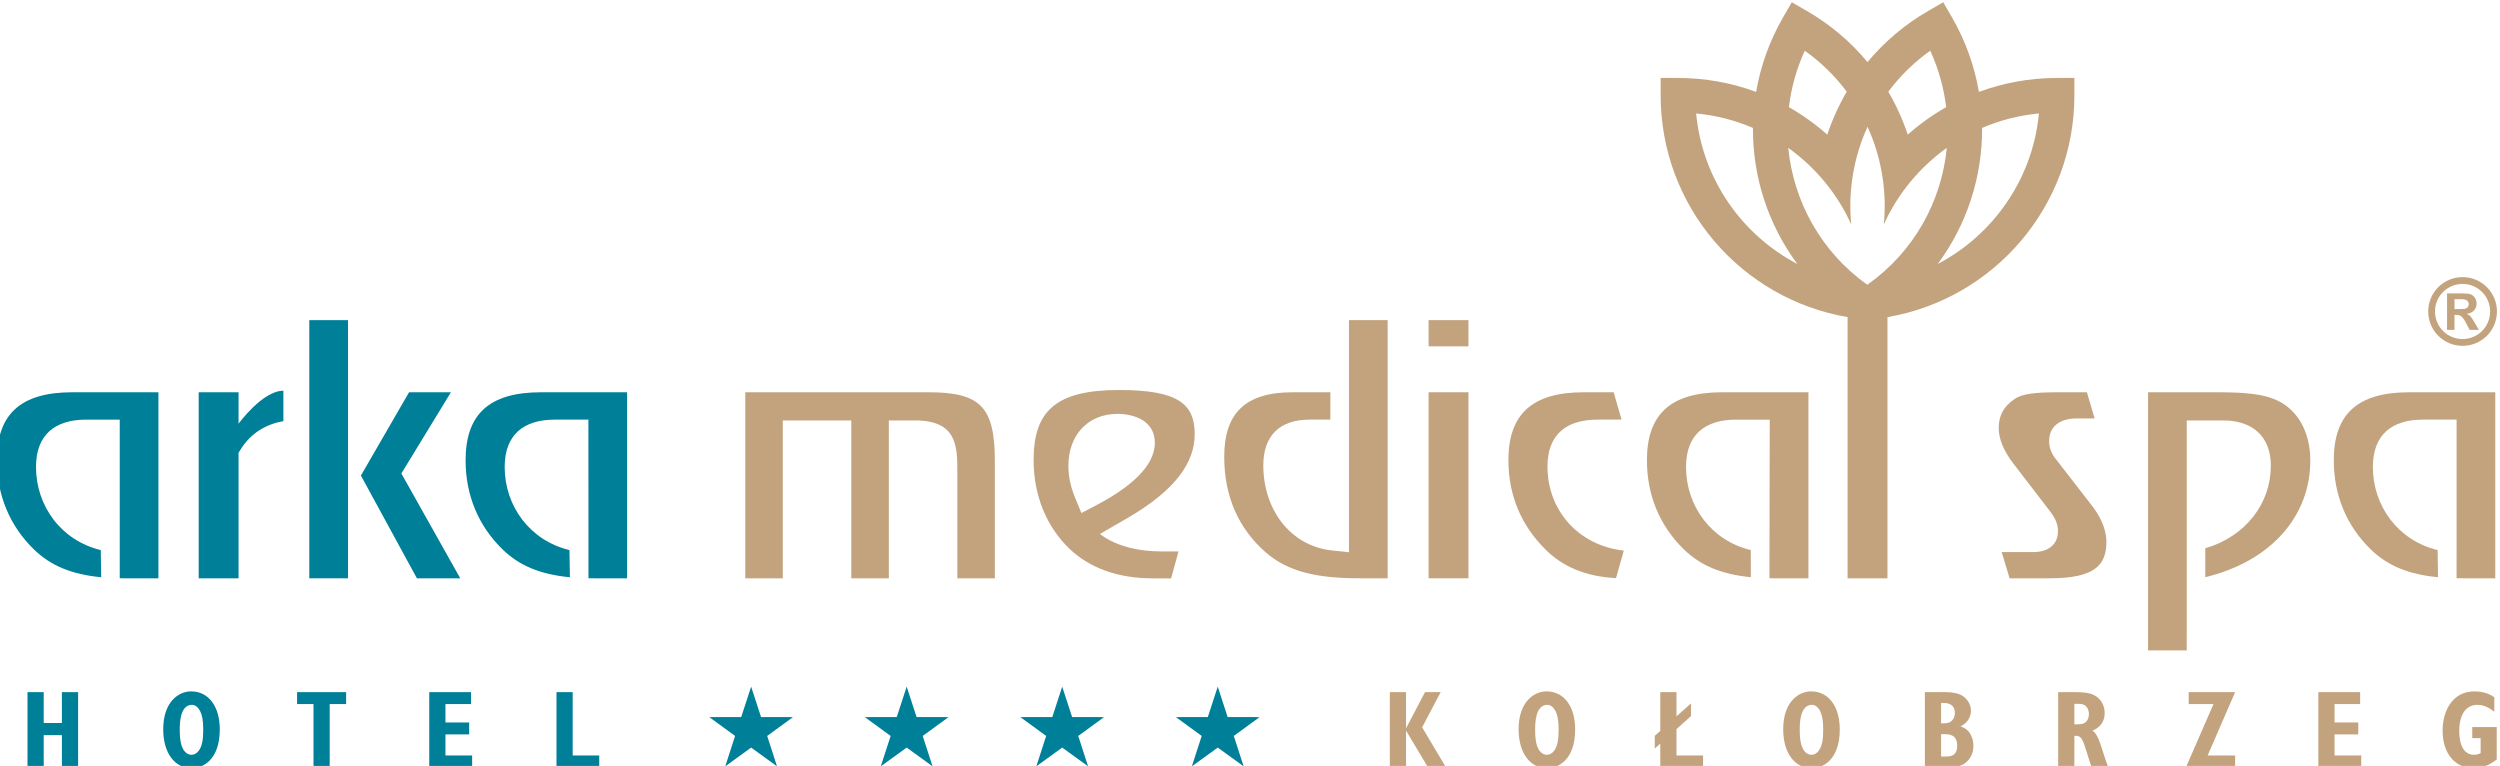 <?xml version="1.0" encoding="UTF-8"?>
<!-- Creator: CorelDRAW 2019 (64-Bit) -->
<svg xmlns="http://www.w3.org/2000/svg" xmlns:xlink="http://www.w3.org/1999/xlink" xmlns:xodm="http://www.corel.com/coreldraw/odm/2003" xml:space="preserve" width="50mm" height="15.319mm" version="1.1" style="shape-rendering:geometricPrecision; text-rendering:geometricPrecision; image-rendering:optimizeQuality; fill-rule:evenodd; clip-rule:evenodd" viewBox="0 0 5000 1531.9">
 <defs>
  <style type="text/css">
   <![CDATA[
    .fil3 {fill:#C2A37E}
    .fil2 {fill:#007F99}
    .fil1 {fill:#C2A37E;fill-rule:nonzero}
    .fil0 {fill:#007F99;fill-rule:nonzero}
   ]]>
  </style>
 </defs>
 <g id="Warstwa_x0020_1">
  <g id="_2083229289472">
   <polygon class="fil0" points="87.42,1384.31 87.42,1446.05 123.8,1446.05 123.8,1384.31 156.22,1384.31 156.22,1534.7 123.8,1534.7 123.8,1470.31 87.42,1470.31 87.42,1534.7 55.01,1534.7 55.01,1384.31 "></polygon>
   <path class="fil0" d="M382.22 1382.76c35.28,0 57.33,30.44 57.33,76.07 0,60.44 -33.29,77.61 -56.21,77.61 -33.09,0 -56.9,-29.31 -56.9,-78.04 0,-54.24 30.43,-75.64 55.78,-75.64zm17.86 39.04l0 0c-2.86,-5.73 -8.81,-12.14 -16.09,-12.14 -24.47,0 -24.47,38.6 -24.47,49.63 0,22.48 3.08,32.18 6.82,39.24 1.78,3.31 7.5,11.03 16.54,11.03 9.48,0 14.78,-7.95 16.54,-11.03 4.41,-7.73 7.06,-18.31 7.06,-39.24 0,-20.51 -2.65,-30 -6.4,-37.49z"></path>
   <polygon class="fil0" points="692.26,1384.31 692.26,1408.13 659.39,1408.13 659.39,1534.7 626.99,1534.7 626.99,1408.13 594.13,1408.13 594.13,1384.31 "></polygon>
   <polygon class="fil0" points="942.08,1384.31 942.08,1408.13 890.91,1408.13 890.91,1444.96 938.32,1444.96 938.32,1468.77 890.91,1468.77 890.91,1510.88 944.28,1510.88 944.28,1534.7 858.5,1534.7 858.5,1384.31 "></polygon>
   <polygon class="fil0" points="1145.36,1384.31 1145.36,1510.88 1198.5,1510.88 1198.5,1534.7 1112.95,1534.7 1112.95,1384.31 "></polygon>
   <polygon class="fil1" points="2812.08,1384.31 2812.08,1456.63 2850,1384.31 2881.32,1384.31 2844.26,1454.66 2891.9,1534.7 2855.96,1534.7 2812.08,1461.27 2812.08,1534.7 2779.66,1534.7 2779.66,1384.31 "></polygon>
   <path class="fil1" d="M3092.99 1382.76c35.29,0 57.32,30.44 57.32,76.07 0,60.44 -33.27,77.61 -56.22,77.61 -33.07,0 -56.89,-29.31 -56.89,-78.04 0,-54.24 30.43,-75.64 55.79,-75.64zm17.85 39.04l0 0c-2.85,-5.73 -8.8,-12.14 -16.08,-12.14 -24.48,0 -24.48,38.6 -24.48,49.63 0,22.48 3.09,32.18 6.82,39.24 1.77,3.31 7.51,11.03 16.56,11.03 9.47,0 14.77,-7.95 16.53,-11.03 4.41,-7.73 7.07,-18.31 7.07,-39.24 0,-20.51 -2.66,-30 -6.42,-37.49z"></path>
   <polygon class="fil1" points="3320.54,1384.31 3352.97,1384.31 3352.97,1432.61 3382.05,1406.81 3382.05,1432.15 3352.97,1458.19 3352.97,1510.88 3406.1,1510.88 3406.1,1534.7 3320.54,1534.7 3320.54,1487.29 3309.52,1496.98 3309.52,1471.62 3320.54,1461.92 "></polygon>
   <path class="fil1" d="M3622.18 1382.76c35.28,0 57.34,30.44 57.34,76.07 0,60.44 -33.3,77.61 -56.22,77.61 -33.09,0 -56.89,-29.31 -56.89,-78.04 0,-54.24 30.43,-75.64 55.77,-75.64zm17.87 39.04l0 0c-2.87,-5.73 -8.84,-12.14 -16.1,-12.14 -24.47,0 -24.47,38.6 -24.47,49.63 0,22.48 3.08,32.18 6.83,39.24 1.78,3.31 7.49,11.03 16.53,11.03 9.48,0 14.79,-7.95 16.54,-11.03 4.42,-7.73 7.05,-18.31 7.05,-39.24 0,-20.51 -2.63,-30 -6.38,-37.49z"></path>
   <path class="fil1" d="M3892.72 1384.31c13.24,0 25.36,2.64 32.86,7.72 11.03,7.49 16.32,18.74 16.32,29.33 0,9.26 -3.95,18.3 -10.79,24.48 -3.76,3.74 -6.85,5.3 -9.93,6.83 9.47,3.52 16.1,8.39 20.5,17.2 3.54,6.83 5.08,13.89 5.08,21.83 0,24.03 -15.44,34.62 -22.04,37.92 -10.15,5.08 -27.35,5.08 -28.23,5.08l-46.76 0 0 -150.39 42.99 0zm-10.57 62.41l0 0 3.08 0c3.31,0 9.7,0 14.13,-2.2 6.38,-3.1 10.35,-10.37 10.35,-18.3 0,-20.29 -17.62,-20.29 -22.93,-20.29l-4.63 0 0 40.79zm0 66.37l0 0 8.16 0c10.14,0 24.02,-0.67 24.02,-21.62 0,-23.15 -16.96,-23.15 -26.67,-23.15l-5.51 0 0 44.77z"></path>
   <path class="fil1" d="M4150.71 1384.31c8.16,0 26.01,0 37.5,5.96 14.33,7.49 21.15,21.61 21.15,35.73 0,24.45 -18.51,32.83 -24.47,35.49 4.18,2.66 9.49,6.17 17.87,32.41 9.92,31.1 10.36,31.98 13.87,40.8l-33.49 0c-3.33,-10.6 -4.19,-13.69 -13.23,-41.45 -7.06,-21.63 -11.25,-21.63 -21.18,-21.63l0 63.08 -32.41 0 0 -150.39 34.39 0zm-1.98 64.39l0 0 3.3 0c1.32,0 10.6,0 14.55,-1.55 9.26,-3.52 11.24,-13.46 11.24,-18.95 0,-4.41 -1.1,-10.38 -5.07,-15 -4.83,-5.51 -11.01,-5.51 -19.62,-5.51l-4.4 0 0 41.01z"></path>
   <polygon class="fil1" points="4470.22,1384.31 4415.31,1510.88 4470.22,1510.88 4470.22,1534.7 4371.86,1534.7 4426.99,1408.13 4377.39,1408.13 4377.39,1384.31 "></polygon>
   <polygon class="fil1" points="4720.27,1384.31 4720.27,1408.13 4669.1,1408.13 4669.1,1444.96 4716.51,1444.96 4716.51,1468.77 4669.1,1468.77 4669.1,1510.88 4722.47,1510.88 4722.47,1534.7 4636.69,1534.7 4636.69,1384.31 "></polygon>
   <path class="fil1" d="M4988.61 1423.56c-8.16,-6.39 -19.4,-13.9 -33.73,-13.9 -21.84,0 -36.39,17.66 -36.39,52.5 0,6.61 0,47.4 29.54,47.4 6.19,0 10.15,-1.76 13.24,-3.31l0 -29.99 -16.77 0 0 -22.06 48.96 0 0 64.84c-10.59,7.71 -24.92,17.4 -46.53,17.4 -34.84,0 -61.74,-27.54 -61.74,-74.95 0,-37.7 18.08,-78.73 64.16,-78.73 21.17,0 33.95,8.17 39.26,11.7l0 29.1z"></path>
   <path class="fil2" d="M239.45 839.27l-67.34 0c-61.58,0 -100.09,29.7 -100.09,94.64 0,78.16 50.35,147.18 129.54,166.28l0.81 54.29c-59.38,-5.69 -100.97,-23.1 -134.4,-55.49 -48.45,-47.07 -74.1,-108.42 -74.1,-178.34 0,-90.6 45.37,-136.13 150.95,-136.13l172.02 0 0 372.09 -65.98 0 -11.41 -0.1 0 -47.18 0 -54.86 0 -215.2z"></path>
   <path class="fil2" d="M566.77 781.43l0 60.77c-35.4,6.48 -64.81,24 -84.92,55.83l-4.74 7.5 0 251.08 -79.73 0 0 -372.09 79.73 0 0 62.94c0,0 47.76,-66.03 89.66,-66.03z"></path>
   <polygon class="fil2" points="833.82,1156.61 721.81,951.11 818.1,784.52 901.85,784.52 802.73,946.96 920.49,1156.61 "></polygon>
   <polygon class="fil2" points="695.98,1156.61 618.59,1156.61 618.59,640.28 695.98,640.28 "></polygon>
   <path class="fil2" d="M1138.9 1100.19l0.93 54.31c-59.45,-5.69 -101.06,-23.08 -134.52,-55.51 -48.47,-47.07 -74.11,-108.42 -74.11,-178.34 0,-90.6 45.4,-136.13 150.96,-136.13l172.02 0 0 372.09 -65.98 0 -11.28 -0.1 0 -102.04 -0.13 -215.2 -67.34 0c-61.59,0 -100.09,29.7 -100.09,94.64 0,78.16 50.34,147.18 129.54,166.28z"></path>
   <path class="fil3" d="M4099.3 1156.61l-80.1 0 -15.82 -52.45 64.75 0c15.6,0 47.85,-6.27 47.85,-42.36 0,-15.9 -8.3,-29.73 -16.13,-39.49l-72.16 -93.88c-21.53,-27.82 -30.24,-51.82 -30.24,-72.47 0,-24.96 9.89,-43.07 31.8,-58.05 15.12,-10.24 39.47,-13.39 88.76,-13.39l55.8 0 15.42 52.42 -38.47 0c-19.71,0 -52.52,8.47 -52.52,45.51 0,9.92 3.39,23.42 12.51,34.41l74.16 95.78c19.57,25.65 27.94,50.39 27.94,70.97 0,46.49 -23.02,73 -113.55,73z"></path>
   <path class="fil3" d="M4373.51 840.87l0 266.6 0 54.9 0 38.51 -0.02 99.94 -77.38 0 0 -516.3 136.16 0c55.85,0 92.96,2.68 122.62,16.58 38.64,18.15 65.75,60.43 65.75,120.35 0,106.44 -73.45,199.72 -210.05,232.93l0 -57.8c80.68,-23.73 131.12,-89.63 131.12,-165.02 0,-59.89 -38.07,-90.69 -95.41,-90.69l-72.79 0z"></path>
   <path class="fil3" d="M4913.12 1156.51l0.06 -47.18 0 -270.06 -67.35 0c-61.59,0 -100.08,29.7 -100.08,94.64 0,78.16 50.34,147.18 129.53,166.28l0.74 54.29c-59.34,-5.69 -100.92,-23.1 -134.34,-55.49 -48.45,-47.07 -74.1,-108.42 -74.1,-178.34 0,-90.6 45.39,-136.13 150.97,-136.13l172 0 0 372.09 -65.98 0 -11.45 -0.1z"></path>
   <path class="fil3" d="M1914.69 1156.61l0 -213.34c0,-50.84 -0.83,-102.4 -84.49,-102.4l-52.53 0 0 315.74 -75.05 0 0 -315.74 -137.02 0 0 315.74 -75.05 0 0 -372.09 365.37 0c104.7,0 133.8,28.37 133.8,138.47l0 233.62 -75.03 0z"></path>
   <path class="fil3" d="M2697.93 1104.51l0 -265.24 0 -54.75 0 -144.24 77.38 0 0 516.33 -54.29 0c-87.92,0 -144.87,-12.94 -190.25,-52.42 -53.84,-47.62 -82.33,-111.47 -82.33,-190.55 0,-86.97 41.81,-129.12 136.92,-129.12l75.37 0 0 54.75 -41.83 0c-59.54,0 -92.29,32.2 -92.29,91.52 0,86.66 52.7,161.01 137.34,170.1l33.98 3.62z"></path>
   <path class="fil3" d="M2857.18 1156.61l0 -372.09 79.75 0 0 372.09 -79.75 0zm0 -463.9l0 0 0 -52.43 79.75 0 0 52.43 -79.75 0z"></path>
   <path class="fil3" d="M3247.6 1101.25l-15.61 54.97c-59.88,-2.94 -106.34,-22.49 -140.82,-56.99 -48.71,-47.97 -74.35,-108.79 -74.35,-178.58 0,-90.6 45.38,-136.13 150.94,-136.13l59.57 0 15.79 54.75 -48.06 0c-61.01,0 -100.08,28.39 -100.08,93.87 0,87.18 61.1,157.68 152.62,168.11z"></path>
   <path class="fil3" d="M3538.94 1156.49l0 -47.28 0.53 -269.94 -67.34 0c-61.6,0 -100.07,29.7 -100.07,94.64 0,78.16 50.34,147.18 129.54,166.28l0.13 54.22c-59.02,-5.75 -100.43,-23.15 -133.73,-55.42 -48.46,-47.07 -74.13,-108.42 -74.13,-178.34 0,-90.6 45.41,-136.13 150.97,-136.13l172.03 0 0 372.09 -65.99 0 -11.94 -0.12z"></path>
   <path class="fil3" d="M2235.31 827.78c-61.31,0 -98.52,44.16 -98.52,103.98 0,22.74 5.02,43.08 13.2,63.07l12.77 31.21 29.87 -15.64c64.68,-33.86 117.04,-76.67 117.04,-124.66 0,-45.43 -43.51,-57.96 -74.36,-57.96zm18.19 209.14l0 0 -53.55 30.9c0,0 38.06,34.96 121.91,34.96l35.26 0 -14.94 53.99 -35.91 0c-71.71,0 -128.17,-21.36 -168.11,-59.95 -45.02,-43.67 -70.96,-105.66 -70.96,-176.77 0,-98.09 44.7,-140.06 171.24,-140.06 120.47,0 150.95,29.62 150.95,88.6 0,55.87 -37.8,111.74 -135.89,168.33z"></path>
   <path class="fil1" d="M3695.17 1156.61l0 -522.41c-212.29,-36.19 -373.88,-221.03 -373.88,-443.66l0 -34.62 34.62 0c54.98,0 107.64,9.85 156.36,27.9 8.7,-51.2 26.51,-101.72 53.99,-149.34l17.33 -29.98 29.98 17.31c47.63,27.48 88.32,62.37 121.47,102.35 33.16,-39.98 73.85,-74.87 121.49,-102.35l29.97 -17.31 17.33 29.98c27.49,47.6 45.29,98.14 53.99,149.34 48.72,-18.05 101.39,-27.9 156.36,-27.9l34.62 0 0 34.62c0,222.63 -161.59,407.47 -373.88,443.66l0 522.41 -79.75 0zm269.03 -900.77l0 0c0.68,97.45 -30.3,193.37 -88.79,272.16 111.2,-58.36 190.04,-170.06 202.43,-301.11 -40,3.78 -78.22,13.75 -113.64,28.95zm-229.16 -2.31l0 0c-27.64,60.73 -39.12,128.21 -32.56,195.3 -27.88,-61.45 -71.6,-114.18 -125.93,-153.02 10.36,106.93 65.67,208.05 158.03,273.72 93.28,-65.67 148.63,-166.79 158.97,-273.72 -54.35,38.84 -98.06,91.57 -125.92,153.02 6.55,-67.09 -4.93,-134.57 -32.59,-195.3zm125.51 -152.11l0 0c-32.78,23.3 -60.89,51.06 -84,81.97 16.02,27.27 29.04,56.08 38.97,85.89 23.52,-20.86 49.24,-39.31 76.76,-54.95 -4.55,-38.3 -15.01,-76.38 -31.73,-112.91zm-282.74 112.92l0 0c27.52,15.63 53.24,34.08 76.76,54.94 9.91,-29.81 22.95,-58.62 38.95,-85.89 -23.09,-30.91 -51.2,-58.65 -83.98,-81.97 -16.72,36.56 -27.18,74.61 -31.73,112.92zm-185.56 12.55l0 0c12.4,131.05 91.23,242.75 202.43,301.11 -58.49,-78.79 -89.48,-174.71 -88.78,-272.16 -35.43,-15.2 -73.65,-25.17 -113.65,-28.95z"></path>
   <polygon class="fil0" points="1586.05,1434.21 1534.37,1471.85 1554.03,1532.67 1502.28,1495.14 1450.51,1532.67 1470.19,1471.85 1418.5,1434.21 1482.44,1434.11 1502.28,1373.31 1522.12,1434.11 "></polygon>
   <polygon class="fil0" points="2519.25,1434.21 2467.58,1471.85 2487.27,1532.67 2435.49,1495.14 2383.72,1532.67 2403.4,1471.85 2351.7,1434.21 2415.65,1434.11 2435.49,1373.31 2455.3,1434.11 "></polygon>
   <polygon class="fil0" points="1897.13,1434.21 1845.42,1471.85 1865.13,1532.67 1813.36,1495.14 1761.57,1532.67 1781.28,1471.85 1729.58,1434.21 1793.54,1434.11 1813.36,1373.31 1833.17,1434.11 "></polygon>
   <polygon class="fil0" points="2208.18,1434.21 2156.49,1471.85 2176.18,1532.67 2124.41,1495.14 2072.64,1532.67 2092.36,1471.85 2040.65,1434.21 2104.6,1434.11 2124.41,1373.31 2144.24,1434.11 "></polygon>
   <path class="fil1" d="M4993.87 622.97c0,38.04 -30.69,68.72 -68.73,68.72 -38.03,0 -68.72,-30.68 -68.72,-68.72 0,-38.04 30.69,-68.72 68.72,-68.72 38.04,0 68.73,30.68 68.73,68.72zm-123.86 0l0 0c0,30.5 24.62,55.13 55.13,55.13 30.5,0 55.13,-24.63 55.13,-55.13 0,-30.5 -24.63,-55.12 -55.13,-55.12 -30.51,0 -55.13,24.62 -55.13,55.12zm24.08 -36.19l0 0 14.89 0c26.82,0 31.04,0 36.56,4.22 5.14,3.84 7.71,10.11 7.71,16.35 0,7.9 -4.77,18.39 -19.65,20.4 6.8,2.76 8.99,6.44 15.43,17.27l8.64 14.71 -18.38 0 -6.06 -11.77c-8.82,-16.91 -13.24,-18.19 -20.58,-18.19l-3.67 0 0 29.96 -14.89 0 0 -72.95zm14.89 31.41l0 0 5.87 0c3.67,0 12.68,0 15.43,-0.74 6.07,-1.63 7.17,-6.6 7.17,-9.18 0,-3.68 -1.83,-6.24 -4.22,-7.71 -3.68,-2.2 -6.44,-2.2 -18.38,-2.2l-5.87 0 0 19.83z"></path>
  </g>
 </g>
</svg>
